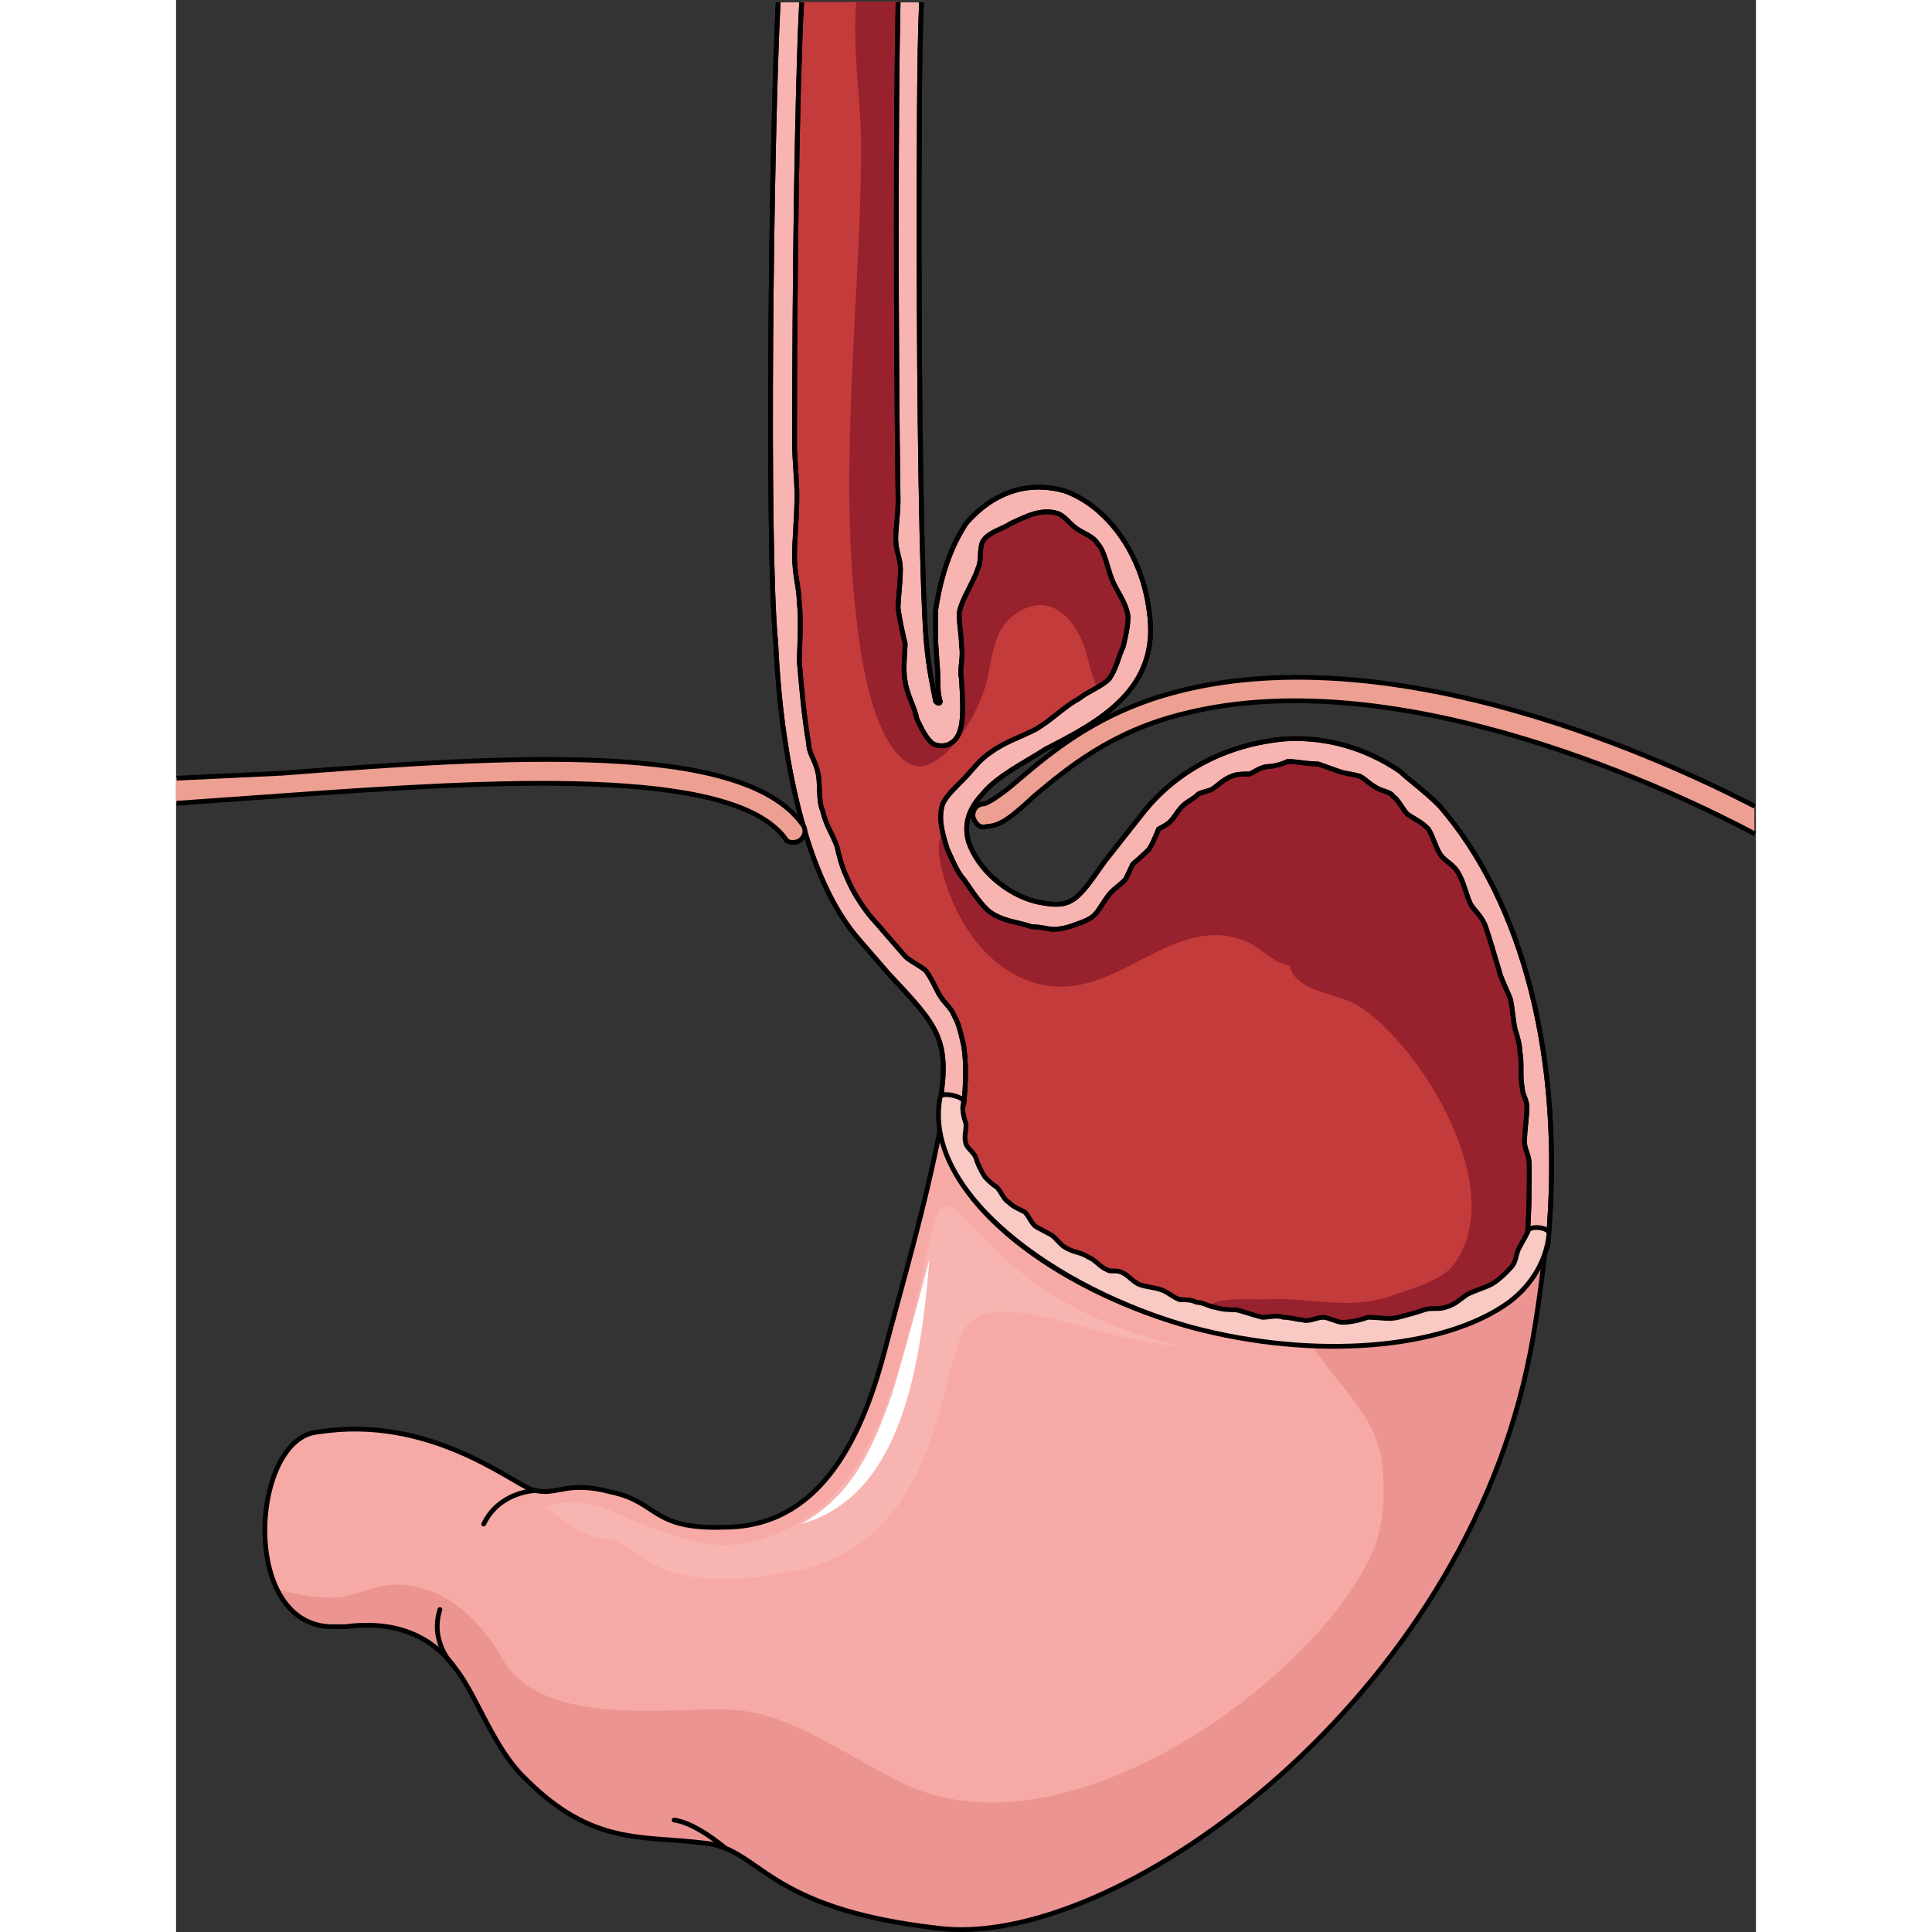 <?xml version="1.0" encoding="utf-8"?>
<!-- Created by: Science Figures, www.sciencefigures.org, Generator: Science Figures Editor -->
<!DOCTYPE svg PUBLIC "-//W3C//DTD SVG 1.1//EN" "http://www.w3.org/Graphics/SVG/1.1/DTD/svg11.dtd">
<svg version="1.1" id="Layer_1" xmlns="http://www.w3.org/2000/svg" xmlns:xlink="http://www.w3.org/1999/xlink" 
	 width="800px" height="800px" viewBox="0 0 199.283 243.699" enable-background="new 0 0 199.283 243.699"
	 xml:space="preserve">
<rect x="0" y="0" width="199.283" height="243.699" fill="#333333" stroke="none"/>
<g>
	<g>
		<path fill-rule="evenodd" clip-rule="evenodd" fill="#C33B3B" d="M128.646,164.135c14.533,4.105,30.252,2.842,37.666-2.526
			c2.373-1.895,3.855-4.105,4.152-6.315c0-0.316,0-0.316,0-0.316c0.297-5.053,0.297-9.789,0-14.21
			c-71.181-8.526-71.181-8.526-71.181-8.526c0.297,1.895,0.297,4.105,0,6.947c0,0.315-0.297,0.315-0.297,0.315
			C97.801,148.346,111.443,159.714,128.646,164.135L128.646,164.135z"/>
		<path fill-rule="evenodd" clip-rule="evenodd" fill="#C33B3B" d="M99.332,139.188c0.297-2.842,0.297-5.368,0-7.264
			c-0.295-1.263-0.592-2.842-1.186-3.789c-0.295-0.947-1.186-1.579-1.777-2.526c-0.594-0.947-0.889-1.895-1.779-3.158
			c-0.592-0.631-2.074-1.263-2.666-1.895c-3.557-4.105-3.557-4.105-3.557-4.105c-1.482-1.579-2.965-3.789-3.854-6
			c-0.592-1.263-0.889-2.525-1.186-3.789c-0.592-1.579-1.482-2.842-1.777-4.421c-0.594-1.263-0.297-3.474-0.594-4.737
			c-0.297-1.578-1.186-2.525-1.186-3.789c-0.592-3.474-0.889-6.947-1.186-10.422c0-0.631-0.297-5.052-0.297-6.947
			c-0.889-16.736-0.295-60,0.594-76.104c12.15,0,12.15,0,12.15,0c-0.592,17.368-0.295,68.526,0.891,80.842
			c0,3.158,0.889,10.737,3.557,12.632c0.592,0.315,1.48,0.315,2.074,0c1.777-0.947,1.777-3.474,1.482-8.211
			c-0.297-2.842-0.594-5.684-0.297-8.211c0.297-3.473,1.482-6.947,3.26-9.473c2.371-2.842,5.631-4.105,9.188-3.158
			c4.446,1.579,8.003,6.631,8.892,12.947c0.891,7.579-5.037,10.736-11.558,14.211c-3.262,1.578-6.818,3.473-8.893,6
			c-2.371,2.525-3.26,6-2.371,9.158c1.482,4.42,5.928,8.525,10.67,9.789c5.928,1.263,8.003-1.264,11.56-6.316
			c4.445-6,4.445-6,4.445-6c4.148-4.736,10.076-7.895,16.004-8.21c3.854-0.315,8.893,0.315,13.635,4.104
			c0.592,0.633,1.186,1.58,1.777,2.211c0.889,0.632,1.779,0.947,2.668,1.895c0.592,0.947,0.889,2.211,1.482,3.158
			c0.592,0.947,1.777,1.264,2.371,2.526c0.592,0.947,0.889,2.526,1.48,3.789c0.594,0.947,1.186,1.264,1.779,2.526
			c0.592,1.579,1.186,3.79,1.777,5.685c0.297,1.263,0.891,2.211,1.482,3.789c0.297,1.264,0.297,2.526,0.594,3.79
			c0.295,0.947,0.592,1.895,0.592,2.842c0.297,1.264,0,3.158,0.297,4.421c0,0.947,0.592,1.579,0.592,2.526
			c0,1.264-0.295,2.843-0.295,4.421c0,0.947,0.592,1.579,0.592,2.843c0,3.157,0,6.315-0.297,9.474"/>
		<path fill-rule="evenodd" clip-rule="evenodd" fill="#97212D" d="M171.879,156.567c0.828-4.035-0.125-7.813-1.074-11.739
			c-0.964-3.987-0.291-8.277-1.229-12.272c0-0.947-0.297-1.895-0.592-2.842c-0.297-1.264-0.297-2.526-0.594-3.79
			c-0.592-1.578-1.186-2.526-1.482-3.789c-0.592-1.895-1.186-4.105-1.777-5.685c-0.594-1.263-1.186-1.579-1.779-2.526
			c-0.592-1.263-0.889-2.842-1.48-3.789c-0.594-1.263-1.779-1.579-2.371-2.526c-0.594-0.947-0.891-2.211-1.482-3.158
			c-0.889-0.947-1.779-1.263-2.668-1.895c-0.592-0.631-1.186-1.578-1.777-2.211c-4.742-3.789-9.781-4.42-13.635-4.104
			c-5.928,0.315-11.855,3.474-16.004,8.21c0,0,0,0-4.445,6c-3.557,5.053-5.632,7.579-11.56,6.316
			c-4.742-1.264-9.188-5.369-10.67-9.789c-0.201-0.715-0.299-1.445-0.321-2.178c-0.748,0.781-0.982,2.216-0.397,4.662
			c1.514,6.326,5.618,13.014,12.323,14.668c9.747,2.404,16.67-9.135,25.998-5.442c1.926,0.763,3.576,2.905,5.602,3.096
			c0.808,3.469,6.062,3.42,8.69,5.096c8.084,5.155,19.153,23.463,11.896,32.77c-1.499,1.922-5.542,3.023-7.767,3.813
			c-5.303,1.883-10.128,0.142-15.683,0.431c-1.632,0.085-5.389-0.258-6.756,0.494c-3.343,1.839,2.193,3.235,3.7,3.701
			c5.309,1.642,10.768,1.369,16.361,1.305c4.597-0.053,9.126-0.933,12.993-3.319c3.267-2.017,6.708-4.728,7.756-8.565
			C171.741,157.192,171.815,156.88,171.879,156.567z"/>
		<path fill-rule="evenodd" clip-rule="evenodd" fill="#97212D" d="M103.419,80.848c0.428-1.233,1.063-2.348,2.158-3.182
			c4.772-3.636,8.301,0.796,9.379,5.244c0.039,0.163,1.059,4.307,1.483,3.931c2.569-2.273,4.127-5.091,3.64-9.232
			c-0.889-6.316-4.445-11.368-8.892-12.947c-3.557-0.947-6.816,0.316-9.188,3.158c-1.777,2.525-2.963,6-3.26,9.473
			c-0.297,2.527,0,5.369,0.297,8.211c0.295,4.737,0.295,7.264-1.482,8.211c-0.594,0.315-1.482,0.315-2.074,0
			c-2.668-1.895-3.557-9.474-3.557-12.632c-1.186-12.315-1.482-63.474-0.891-80.842c0,0-0.004,0-5.234,0
			c-0.487,5.645,0.551,12.574,0.601,17.081c0.103,9.169-0.612,18.246-1.02,27.406c-0.438,9.838-0.776,19.719,0.065,29.546
			c0.419,4.888,1.018,9.811,2.403,14.531c0.745,2.536,3.182,8.788,6.735,7.726c3.372-1.009,6.207-6.23,7.295-9.302
			C102.577,85.256,102.713,82.888,103.419,80.848z"/>
		<path fill-rule="evenodd" clip-rule="evenodd" fill="#F7AAA5" d="M167.944,164.131c-8.287,6.006-24.568,7.271-39.959,3.161
			c-15.394-4.109-30.192-14.225-31.673-24.972c-1.775,9.482-5.031,20.546-7.104,28.448c-2.961,11.063-8.289,21.811-20.129,21.811
			c-9.176,0.316-8.287-3.16-14.207-4.425c-5.92-1.581-6.809,0.632-10.064-0.316c-2.664-0.948-13.023-9.482-26.936-7.271l0,0
			c-8.584,0.633-10.12,25.188,2.312,24.557c0.297,0,1.001,0.016,1.001,0.016c7.104-0.948,11.486,1.664,14.15,5.457
			c2.664,3.478,4.736,10.115,8.881,13.909c8.287,8.218,14.504,6.954,22.199,7.902c7.4,0.632,7.4,8.218,29.6,10.747
			c21.905,2.845,64.825-27.501,74.298-70.49c1.184-5.373,1.775-10.431,2.367-15.172
			C172.089,160.021,170.313,162.234,167.944,164.131L167.944,164.131z"/>
		<path fill-rule="evenodd" clip-rule="evenodd" fill="#EB9491" d="M170.313,172.665c1.184-5.373,1.775-10.431,2.367-15.172
			c-0.592,2.528-2.367,4.741-4.736,6.638c-5.549,4.021-14.689,5.905-24.74,5.484c3.174,5.017,8.385,8.977,8.971,15.296
			c0.346,3.712,0.166,7.855-1.443,11.27c-2.527,5.358-6.447,9.773-10.811,13.899c-11.512,10.885-33.114,22.954-49.218,14.377
			c-10.078-5.368-14.525-8.843-22.232-8.843c-8.004,0-22.529,1.896-27.271-6.315c-2.781-4.88-7.205-9.224-13.124-9.418
			c-2.936-0.096-5.384,1.518-8.192,1.645c-2.146,0.098-4.516-0.44-6.756-0.927c1.488,3.037,3.354,4.714,7.058,4.525
			c0.297,0,1.001,0.016,1.001,0.016c7.104-0.948,11.486,1.664,14.15,5.457c2.664,3.478,4.736,10.115,8.881,13.909
			c8.287,8.218,14.504,6.954,22.199,7.902c7.4,0.632,7.4,8.218,29.6,10.747C117.921,246,160.841,215.654,170.313,172.665z"/>
		
			<path fill="none" stroke="#000000" stroke-width="0.6" stroke-linecap="round" stroke-linejoin="round" stroke-miterlimit="10" d="
			M168.005,164.19c-8.289,6.006-24.568,7.271-39.961,3.161c-15.392-4.109-30.192-14.224-31.671-24.972
			c-1.777,9.483-5.033,20.547-7.105,28.449c-2.959,11.063-8.287,21.811-20.127,21.811c-9.176,0.316-8.289-3.161-14.209-4.426
			c-5.92-1.58-6.807,0.633-10.063-0.315c-2.664-0.948-13.025-9.483-26.938-7.271l0,0c-8.584,0.632-10.118,25.188,2.313,24.556
			c0.296,0,1,0.016,1,0.016c7.104-0.948,11.487,1.665,14.151,5.458c2.664,3.477,4.736,10.115,8.881,13.908
			c8.287,8.219,14.504,6.954,22.199,7.902c7.4,0.633,7.4,8.219,29.6,10.747c21.905,2.846,64.825-27.5,74.296-70.489
			c1.186-5.374,1.777-10.432,2.369-15.173C172.149,160.082,170.372,162.294,168.005,164.19L168.005,164.19z"/>
		<path fill-rule="evenodd" clip-rule="evenodd" fill="#F8B4B1" d="M45.121,190.666c6.514-2.843,9.178,0,14.508,1.895
			c5.33,1.896,10.066,4.106,18.061,0c8.291-4.105,12.436-14.527,15.693-28.424c2.961-13.581,2.664-13.896,6.811-9.791
			c3.848,4.105,10.363,11.686,26.647,15.476c-10.955-0.632-24.28-8.212-27.536-1.895c-3.258,6.632-3.258,26.845-21.615,30.319
			c-18.061,3.474-18.949-3.79-23.391-4.106C49.563,193.824,47.488,189.087,45.121,190.666L45.121,190.666z"/>
		<path fill-rule="evenodd" clip-rule="evenodd" fill="#FFFFFF" d="M78.84,192.24c6.186-3.475,8.838-8.844,11.488-16.425
			c2.355-7.896,4.713-17.056,4.713-17.056C93.863,173.289,91.211,188.766,78.84,192.24L78.84,192.24z"/>
		<path fill-rule="evenodd" clip-rule="evenodd" fill="#F8B4B1" d="M75.943,0.3c-0.891,18-1.482,68.84-0.297,80.839l0,0
			c0.594,13.578,3.557,29.683,10.674,37.577c3.557,4.105,3.557,4.105,3.557,4.105c6.227,6.631,7.709,8.21,6.521,16.104
			c0,0.631,0.297,1.578,1.188,1.578c0.889,0.316,1.482-0.315,1.777-1.263c0.297-2.842,0.297-5.368,0-7.263
			c-0.295-1.264-0.592-2.842-1.186-3.789c-0.297-0.948-1.186-1.579-1.779-2.526c-0.592-0.947-0.889-1.895-1.777-3.158
			c-0.594-0.631-2.076-1.263-2.668-1.895c-3.559-4.105-3.559-4.105-3.559-4.105c-1.482-1.578-2.965-3.789-3.854-5.999
			c-0.594-1.263-0.891-2.526-1.186-3.79c-0.594-1.578-1.482-2.842-1.779-4.42c-0.594-1.264-0.297-3.475-0.594-4.737
			c-0.297-1.579-1.186-2.526-1.186-3.789c-0.594-3.474-0.889-6.947-1.186-10.421c0-0.631,0.297-5.367,0-7.263
			c0-1.895-0.594-3.474-0.594-5.999c0-2.211,0.297-4.737,0.297-7.579c0-2.21-0.297-4.421-0.297-6.632
			c0-19.578,0.297-44.208,0.891-55.576"/>
		<path fill="none" stroke="#000000" stroke-width="0.6" stroke-linejoin="round" stroke-miterlimit="10" d="M75.943,0.3
			c-0.891,18-1.482,68.84-0.297,80.839l0,0c0.594,13.578,3.557,29.683,10.674,37.577c3.557,4.105,3.557,4.105,3.557,4.105
			c6.227,6.631,7.709,8.21,6.521,16.104c0,0.631,0.297,1.578,1.188,1.578c0.889,0.316,1.482-0.315,1.777-1.263
			c0.297-2.842,0.297-5.368,0-7.263c-0.295-1.264-0.592-2.842-1.186-3.789c-0.297-0.948-1.186-1.579-1.779-2.526
			c-0.592-0.947-0.889-1.895-1.777-3.158c-0.594-0.631-2.076-1.263-2.668-1.895c-3.559-4.105-3.559-4.105-3.559-4.105
			c-1.482-1.578-2.965-3.789-3.854-5.999c-0.594-1.263-0.891-2.526-1.186-3.79c-0.594-1.578-1.482-2.842-1.779-4.42
			c-0.594-1.264-0.297-3.475-0.594-4.737c-0.297-1.579-1.186-2.526-1.186-3.789c-0.594-3.474-0.889-6.947-1.186-10.421
			c0-0.631,0.297-5.367,0-7.263c0-1.895-0.594-3.474-0.594-5.999c0-2.211,0.297-4.737,0.297-7.579c0-2.21-0.297-4.421-0.297-6.632
			c0-19.578,0.297-44.208,0.891-55.576"/>
		<path fill="none" stroke="#000000" stroke-width="0.6" stroke-linejoin="round" stroke-miterlimit="10" d="M75.943,0.3
			c-0.891,18-1.482,68.84-0.297,80.839l0,0c0.594,13.578,3.557,29.683,10.674,37.577c3.557,4.105,3.557,4.105,3.557,4.105
			c6.227,6.631,7.709,8.21,6.521,16.104c0,0.631,0.297,1.578,1.188,1.578c0.889,0.316,1.482-0.315,1.777-1.263
			c0.297-2.842,0.297-5.368,0-7.263c-0.295-1.264-0.592-2.842-1.186-3.789c-0.297-0.948-1.186-1.579-1.779-2.526
			c-0.592-0.947-0.889-1.895-1.777-3.158c-0.594-0.631-2.076-1.263-2.668-1.895c-3.559-4.105-3.559-4.105-3.559-4.105
			c-1.482-1.578-2.965-3.789-3.854-5.999c-0.594-1.263-0.891-2.526-1.186-3.79c-0.594-1.578-1.482-2.842-1.779-4.42
			c-0.594-1.264-0.297-3.475-0.594-4.737c-0.297-1.579-1.186-2.526-1.186-3.789c-0.594-3.474-0.889-6.947-1.186-10.421
			c0-0.631,0.297-5.367,0-7.263c0-1.895-0.594-3.474-0.594-5.999c0-2.211,0.297-4.737,0.297-7.579c0-2.21-0.297-4.421-0.297-6.632
			c0-19.578,0.297-44.208,0.891-55.576"/>
		<path fill-rule="evenodd" clip-rule="evenodd" fill="#F8B4B1" d="M91.076,0.3c-0.295,12.641-0.295,42.659,0,62.883
			c0,1.58-0.295,3.476-0.295,4.74c0,1.58,0.592,2.527,0.592,3.791c0,1.896-0.297,3.793-0.297,5.057
			c0.297,1.896,0.592,3.16,0.889,4.424c0,0.947-0.297,3.16,0,4.74c0.295,1.896,1.184,3.159,1.48,4.739
			c0.592,1.264,1.184,2.528,2.07,3.159c0.594,0.316,1.48,0.316,2.072,0c1.777-0.947,1.777-3.475,1.48-8.215
			c-0.295-1.264,0.297-2.844,0-4.108c0-1.579-0.295-2.528-0.295-4.107c0.295-1.896,1.775-3.792,2.367-5.688
			c0.592-1.264,0-2.844,0.889-3.791c0.887-0.948,2.367-1.265,3.256-1.896c2.072-0.947,3.848-1.896,5.92-1.264
			c0.887,0.316,1.479,1.264,2.367,1.896c0.89,0.632,2.073,0.948,2.665,1.896c0.887,0.949,1.184,2.845,1.775,4.424
			c0.592,1.58,1.775,2.845,2.072,4.74c0,1.264-0.297,2.528-0.592,3.792c-0.592,1.265-0.889,2.845-1.777,4.108
			c-0.887,0.947-2.662,1.58-3.847,2.527c-1.777,0.948-3.256,2.528-5.328,3.792c-1.777,0.948-3.848,1.58-5.625,2.845
			c-1.479,0.947-2.367,2.211-3.256,3.159c-1.184,1.265-2.367,2.212-2.959,3.476c-0.592,1.896,0,3.793,0.592,5.688
			c0.592,1.264,1.184,2.844,2.072,3.792c0.887,1.264,2.072,3.16,3.256,4.107c1.775,1.265,3.551,1.265,5.328,1.896
			c1.184,0,2.072,0.315,2.664,0.315c1.184,0,2.07-0.315,2.959-0.632c0.89-0.315,1.776-0.632,2.368-1.264s1.184-1.896,2.072-2.844
			c0.297-0.316,1.184-0.948,1.775-1.58c0.297-0.633,0.889-1.896,0.889-1.896s1.48-1.264,2.072-1.896
			c0.592-0.948,1.184-2.528,1.184-2.528c0.592-0.316,1.184-0.632,1.48-0.947c0.592-0.633,0.887-1.265,1.48-1.896
			c0.592-0.632,1.479-0.947,2.07-1.58c0.594-0.316,1.186-0.316,1.777-0.632c0.887-0.632,1.48-1.264,2.367-1.58
			c0.592-0.315,1.48-0.315,2.369-0.315c0.592-0.316,1.479-0.948,2.367-0.948c0.592,0,1.775-0.315,2.367-0.632
			c1.186,0,2.369,0.316,3.85,0.316c0.887,0.315,1.775,0.631,2.664,0.947c0.887,0.316,1.775,0.316,2.664,0.632
			c0.592,0.316,1.184,0.948,1.775,1.265c0.889,0.631,2.072,0.631,2.367,1.264c0.592,0.316,1.184,1.58,1.777,2.212
			c0.887,0.632,1.775,0.948,2.664,1.896c0.592,0.948,0.887,2.213,1.479,3.16c0.592,0.948,1.777,1.264,2.369,2.527
			c0.592,0.949,0.887,2.528,1.48,3.793c0.592,0.947,1.184,1.264,1.775,2.527c0.592,1.58,1.184,3.792,1.775,5.688
			c0.297,1.265,0.889,2.213,1.48,3.792c0.295,1.265,0.295,2.528,0.592,3.792c0.297,0.948,0.592,1.896,0.592,2.844
			c0.297,1.265,0,3.16,0.297,4.425c0,0.947,0.592,1.579,0.592,2.527c0,1.264-0.297,2.844-0.297,4.424
			c0,0.948,0.592,1.58,0.592,2.844c0,3.16,0,6.32-0.295,9.48c0,0.947,0.295,1.58,1.184,1.58s1.48-0.316,1.48-1.265
			c2.072-23.383-3.256-42.975-13.617-54.982c-1.479-1.58-4.439-3.792-5.031-4.424c-4.145-2.844-9.176-4.424-14.504-4.107
			c-7.104,0.631-13.617,3.791-18.057,9.479c-4.736,6.004-4.736,6.004-4.736,6.004c-3.552,5.056-4.144,6.004-8.583,5.056
			c-3.848-0.948-7.4-4.107-8.584-7.584c-0.592-2.212,0-4.107,1.775-6.004c1.775-2.212,5.031-3.791,7.992-5.688
			c6.808-3.477,14.505-7.584,13.024-17.38c-0.889-7.268-5.328-13.271-10.657-15.167c-4.439-1.265-8.879,0-12.432,4.107
			c-2.072,3.16-3.256,6.951-3.848,11.06c0,0.948,0,1.896,0,2.845c0,1.896,0.297,4.107,0.297,5.688c0,0.947,0,1.896,0.295,2.844
			c0,0.316-0.295,0.316-0.592,0c-0.297-1.58-0.889-4.107-1.184-7.584c-0.592-7.584-0.889-30.02-0.889-50.242
			c0-12.324,0-23.699,0.297-30.336l0,0"/>
		<path fill="none" stroke="#000000" stroke-width="0.6" stroke-linejoin="round" stroke-miterlimit="10" d="M91.076,0.3
			c-0.295,12.641-0.295,42.659,0,62.883c0,1.58-0.295,3.476-0.295,4.74c0,1.58,0.592,2.527,0.592,3.791
			c0,1.896-0.297,3.793-0.297,5.057c0.297,1.896,0.592,3.16,0.889,4.424c0,0.947-0.297,3.16,0,4.74
			c0.295,1.896,1.184,3.159,1.48,4.739c0.592,1.264,1.184,2.528,2.07,3.159c0.594,0.316,1.48,0.316,2.072,0
			c1.777-0.947,1.777-3.475,1.48-8.215c-0.295-1.264,0.297-2.844,0-4.108c0-1.579-0.295-2.528-0.295-4.107
			c0.295-1.896,1.775-3.792,2.367-5.688c0.592-1.264,0-2.844,0.889-3.791c0.887-0.948,2.367-1.265,3.256-1.896
			c2.072-0.947,3.848-1.896,5.92-1.264c0.887,0.316,1.479,1.264,2.367,1.896c0.89,0.632,2.073,0.948,2.665,1.896
			c0.887,0.949,1.184,2.845,1.775,4.424c0.592,1.58,1.775,2.845,2.072,4.74c0,1.264-0.297,2.528-0.592,3.792
			c-0.592,1.265-0.889,2.845-1.777,4.108c-0.887,0.947-2.662,1.58-3.847,2.527c-1.777,0.948-3.256,2.528-5.328,3.792
			c-1.777,0.948-3.848,1.58-5.625,2.845c-1.479,0.947-2.367,2.211-3.256,3.159c-1.184,1.265-2.367,2.212-2.959,3.476
			c-0.592,1.896,0,3.793,0.592,5.688c0.592,1.264,1.184,2.844,2.072,3.792c0.887,1.264,2.072,3.16,3.256,4.107
			c1.775,1.265,3.551,1.265,5.328,1.896c1.184,0,2.072,0.315,2.664,0.315c1.184,0,2.07-0.315,2.959-0.632
			c0.89-0.315,1.776-0.632,2.368-1.264s1.184-1.896,2.072-2.844c0.297-0.316,1.184-0.948,1.775-1.58
			c0.297-0.633,0.889-1.896,0.889-1.896s1.48-1.264,2.072-1.896c0.592-0.948,1.184-2.528,1.184-2.528
			c0.592-0.316,1.184-0.632,1.48-0.947c0.592-0.633,0.887-1.265,1.48-1.896c0.592-0.632,1.479-0.947,2.07-1.58
			c0.594-0.316,1.186-0.316,1.777-0.632c0.887-0.632,1.48-1.264,2.367-1.58c0.592-0.315,1.48-0.315,2.369-0.315
			c0.592-0.316,1.479-0.948,2.367-0.948c0.592,0,1.775-0.315,2.367-0.632c1.186,0,2.369,0.316,3.85,0.316
			c0.887,0.315,1.775,0.631,2.664,0.947c0.887,0.316,1.775,0.316,2.664,0.632c0.592,0.316,1.184,0.948,1.775,1.265
			c0.889,0.631,2.072,0.631,2.367,1.264c0.592,0.316,1.184,1.58,1.777,2.212c0.887,0.632,1.775,0.948,2.664,1.896
			c0.592,0.948,0.887,2.213,1.479,3.16c0.592,0.948,1.777,1.264,2.369,2.527c0.592,0.949,0.887,2.528,1.48,3.793
			c0.592,0.947,1.184,1.264,1.775,2.527c0.592,1.58,1.184,3.792,1.775,5.688c0.297,1.265,0.889,2.213,1.48,3.792
			c0.295,1.265,0.295,2.528,0.592,3.792c0.297,0.948,0.592,1.896,0.592,2.844c0.297,1.265,0,3.16,0.297,4.425
			c0,0.947,0.592,1.579,0.592,2.527c0,1.264-0.297,2.844-0.297,4.424c0,0.948,0.592,1.58,0.592,2.844c0,3.16,0,6.32-0.295,9.48
			c0,0.947,0.295,1.58,1.184,1.58s1.48-0.316,1.48-1.265c2.072-23.383-3.256-42.975-13.617-54.982
			c-1.479-1.58-4.439-3.792-5.031-4.424c-4.145-2.844-9.176-4.424-14.504-4.107c-7.104,0.631-13.617,3.791-18.057,9.479
			c-4.736,6.004-4.736,6.004-4.736,6.004c-3.552,5.056-4.144,6.004-8.583,5.056c-3.848-0.948-7.4-4.107-8.584-7.584
			c-0.592-2.212,0-4.107,1.775-6.004c1.775-2.212,5.031-3.791,7.992-5.688c6.808-3.477,14.505-7.584,13.024-17.38
			c-0.889-7.268-5.328-13.271-10.657-15.167c-4.439-1.265-8.879,0-12.432,4.107c-2.072,3.16-3.256,6.951-3.848,11.06
			c0,0.948,0,1.896,0,2.845c0,1.896,0.297,4.107,0.297,5.688c0,0.947,0,1.896,0.295,2.844c0,0.316-0.295,0.316-0.592,0
			c-0.297-1.58-0.889-4.107-1.184-7.584c-0.592-7.584-0.889-30.02-0.889-50.242c0-12.324,0-23.699,0.297-30.336l0,0"/>
		<path fill="none" stroke="#000000" stroke-width="0.6" stroke-linejoin="round" stroke-miterlimit="10" d="M91.076,0.3
			c-0.295,12.641-0.295,42.659,0,62.883c0,1.58-0.295,3.476-0.295,4.74c0,1.58,0.592,2.527,0.592,3.791
			c0,1.896-0.297,3.793-0.297,5.057c0.297,1.896,0.592,3.16,0.889,4.424c0,0.947-0.297,3.16,0,4.74
			c0.295,1.896,1.184,3.159,1.48,4.739c0.592,1.264,1.184,2.528,2.07,3.159c0.594,0.316,1.48,0.316,2.072,0
			c1.777-0.947,1.777-3.475,1.48-8.215c-0.295-1.264,0.297-2.844,0-4.108c0-1.579-0.295-2.528-0.295-4.107
			c0.295-1.896,1.775-3.792,2.367-5.688c0.592-1.264,0-2.844,0.889-3.791c0.887-0.948,2.367-1.265,3.256-1.896
			c2.072-0.947,3.848-1.896,5.92-1.264c0.887,0.316,1.479,1.264,2.367,1.896c0.89,0.632,2.073,0.948,2.665,1.896
			c0.887,0.949,1.184,2.845,1.775,4.424c0.592,1.58,1.775,2.845,2.072,4.74c0,1.264-0.297,2.528-0.592,3.792
			c-0.592,1.265-0.889,2.845-1.777,4.108c-0.887,0.947-2.662,1.58-3.847,2.527c-1.777,0.948-3.256,2.528-5.328,3.792
			c-1.777,0.948-3.848,1.58-5.625,2.845c-1.479,0.947-2.367,2.211-3.256,3.159c-1.184,1.265-2.367,2.212-2.959,3.476
			c-0.592,1.896,0,3.793,0.592,5.688c0.592,1.264,1.184,2.844,2.072,3.792c0.887,1.264,2.072,3.16,3.256,4.107
			c1.775,1.265,3.551,1.265,5.328,1.896c1.184,0,2.072,0.315,2.664,0.315c1.184,0,2.07-0.315,2.959-0.632
			c0.89-0.315,1.776-0.632,2.368-1.264s1.184-1.896,2.072-2.844c0.297-0.316,1.184-0.948,1.775-1.58
			c0.297-0.633,0.889-1.896,0.889-1.896s1.48-1.264,2.072-1.896c0.592-0.948,1.184-2.528,1.184-2.528
			c0.592-0.316,1.184-0.632,1.48-0.947c0.592-0.633,0.887-1.265,1.48-1.896c0.592-0.632,1.479-0.947,2.07-1.58
			c0.594-0.316,1.186-0.316,1.777-0.632c0.887-0.632,1.48-1.264,2.367-1.58c0.592-0.315,1.48-0.315,2.369-0.315
			c0.592-0.316,1.479-0.948,2.367-0.948c0.592,0,1.775-0.315,2.367-0.632c1.186,0,2.369,0.316,3.85,0.316
			c0.887,0.315,1.775,0.631,2.664,0.947c0.887,0.316,1.775,0.316,2.664,0.632c0.592,0.316,1.184,0.948,1.775,1.265
			c0.889,0.631,2.072,0.631,2.367,1.264c0.592,0.316,1.184,1.58,1.777,2.212c0.887,0.632,1.775,0.948,2.664,1.896
			c0.592,0.948,0.887,2.213,1.479,3.16c0.592,0.948,1.777,1.264,2.369,2.527c0.592,0.949,0.887,2.528,1.48,3.793
			c0.592,0.947,1.184,1.264,1.775,2.527c0.592,1.58,1.184,3.792,1.775,5.688c0.297,1.265,0.889,2.213,1.48,3.792
			c0.295,1.265,0.295,2.528,0.592,3.792c0.297,0.948,0.592,1.896,0.592,2.844c0.297,1.265,0,3.16,0.297,4.425
			c0,0.947,0.592,1.579,0.592,2.527c0,1.264-0.297,2.844-0.297,4.424c0,0.948,0.592,1.58,0.592,2.844c0,3.16,0,6.32-0.295,9.48
			c0,0.947,0.295,1.58,1.184,1.58s1.48-0.316,1.48-1.265c2.072-23.383-3.256-42.975-13.617-54.982
			c-1.479-1.58-4.439-3.792-5.031-4.424c-4.145-2.844-9.176-4.424-14.504-4.107c-7.104,0.631-13.617,3.791-18.057,9.479
			c-4.736,6.004-4.736,6.004-4.736,6.004c-3.552,5.056-4.144,6.004-8.583,5.056c-3.848-0.948-7.4-4.107-8.584-7.584
			c-0.592-2.212,0-4.107,1.775-6.004c1.775-2.212,5.031-3.791,7.992-5.688c6.808-3.477,14.505-7.584,13.024-17.38
			c-0.889-7.268-5.328-13.271-10.657-15.167c-4.439-1.265-8.879,0-12.432,4.107c-2.072,3.16-3.256,6.951-3.848,11.06
			c0,0.948,0,1.896,0,2.845c0,1.896,0.297,4.107,0.297,5.688c0,0.947,0,1.896,0.295,2.844c0,0.316-0.295,0.316-0.592,0
			c-0.297-1.58-0.889-4.107-1.184-7.584c-0.592-7.584-0.889-30.02-0.889-50.242c0-12.324,0-23.699,0.297-30.336l0,0"/>
		<path fill-rule="evenodd" clip-rule="evenodd" fill="#F8CAC3" d="M96.393,138.332c-2.371,12.019,14.523,24.353,31.716,29.097
			c15.414,4.111,31.717,2.846,40.018-3.163c2.963-2.214,4.742-5.376,5.039-8.539c0.295-0.948-2.668-1.265-2.668-0.316
			c-0.297,0.633-0.891,1.582-1.186,2.214c-0.297,0.633-0.297,1.582-0.891,2.214c-0.592,0.633-1.186,1.266-2.074,1.897
			c-0.889,0.633-2.371,0.949-3.557,1.582c-0.889,0.632-1.482,1.265-2.668,1.581c-0.889,0.316-1.779,0-2.668,0.316
			s-2.074,0.633-3.26,0.948c-1.186,0.316-2.371,0-3.854,0c-0.891,0.316-2.076,0.633-3.262,0.633c-0.592,0-1.777-0.633-2.371-0.633
			c-0.889,0-1.777,0.633-2.668,0.316c-0.592,0-1.482-0.316-2.371-0.316c-0.889-0.315-1.779,0-2.668,0
			c-1.186-0.315-2.074-0.632-3.26-0.948c-0.594,0-1.779,0-2.668-0.316c-0.594,0-1.482-0.633-2.371-0.633
			c-0.594-0.316-1.186-0.316-2.076-0.316c-0.889-0.315-1.48-0.948-2.371-1.265c-0.889-0.316-1.777-0.316-2.668-0.633
			c-0.889-0.316-1.48-1.265-2.371-1.581c-0.592-0.316-1.482,0-1.777-0.316c-0.891-0.316-1.482-1.265-2.371-1.581
			c-0.89-0.633-2.075-0.633-2.966-1.265c-0.592-0.316-1.186-1.266-1.777-1.582c-0.594-0.316-1.186-0.632-1.779-0.948
			c-0.592-0.316-0.889-1.266-1.482-1.897c-0.592-0.316-1.482-0.633-2.074-1.266c-0.594-0.316-0.889-1.265-1.482-1.897
			c-0.594-0.316-1.186-0.948-1.482-1.265c-0.592-0.949-0.889-1.582-1.186-2.53c-0.297-0.633-0.889-0.949-1.186-1.581
			c-0.297-0.949,0-1.582,0-2.53c-0.297-0.949-0.592-1.897-0.297-2.847C99.355,138.332,96.688,137.7,96.393,138.332L96.393,138.332z"
			/>
		
			<path fill="none" stroke="#000000" stroke-width="0.6" stroke-linecap="round" stroke-linejoin="round" stroke-miterlimit="10" d="
			M96.393,138.332c-2.371,12.019,14.523,24.353,31.716,29.097c15.414,4.111,31.717,2.846,40.018-3.163
			c2.963-2.214,4.742-5.376,5.039-8.539c0.295-0.948-2.668-1.265-2.668-0.316c-0.297,0.633-0.891,1.582-1.186,2.214
			c-0.297,0.633-0.297,1.582-0.891,2.214c-0.592,0.633-1.186,1.266-2.074,1.897c-0.889,0.633-2.371,0.949-3.557,1.582
			c-0.889,0.632-1.482,1.265-2.668,1.581c-0.889,0.316-1.779,0-2.668,0.316s-2.074,0.633-3.26,0.948c-1.186,0.316-2.371,0-3.854,0
			c-0.891,0.316-2.076,0.633-3.262,0.633c-0.592,0-1.777-0.633-2.371-0.633c-0.889,0-1.777,0.633-2.668,0.316
			c-0.592,0-1.482-0.316-2.371-0.316c-0.889-0.315-1.779,0-2.668,0c-1.186-0.315-2.074-0.632-3.26-0.948
			c-0.594,0-1.779,0-2.668-0.316c-0.594,0-1.482-0.633-2.371-0.633c-0.594-0.316-1.186-0.316-2.076-0.316
			c-0.889-0.315-1.48-0.948-2.371-1.265c-0.889-0.316-1.777-0.316-2.668-0.633c-0.889-0.316-1.48-1.265-2.371-1.581
			c-0.592-0.316-1.482,0-1.777-0.316c-0.891-0.316-1.482-1.265-2.371-1.581c-0.89-0.633-2.075-0.633-2.966-1.265
			c-0.592-0.316-1.186-1.266-1.777-1.582c-0.594-0.316-1.186-0.632-1.779-0.948c-0.592-0.316-0.889-1.266-1.482-1.897
			c-0.592-0.316-1.482-0.633-2.074-1.266c-0.594-0.316-0.889-1.265-1.482-1.897c-0.594-0.316-1.186-0.948-1.482-1.265
			c-0.592-0.949-0.889-1.582-1.186-2.53c-0.297-0.633-0.889-0.949-1.186-1.581c-0.297-0.949,0-1.582,0-2.53
			c-0.297-0.949-0.592-1.897-0.297-2.847C99.355,138.332,96.688,137.7,96.393,138.332L96.393,138.332z"/>
		<path fill-rule="evenodd" clip-rule="evenodd" fill="#EDA091" d="M78.848,103.792C71.141,93.36,41.795,95.257,13.34,97.47
			C0,98.102,0,98.102,0,98.102c0,3.161,0,3.161,0,3.161c13.34-0.948,13.34-0.948,13.34-0.948
			c26.381-1.897,56.615-3.794,63.434,5.374c0.295,0.632,1.186,0.632,1.777,0.315C79.441,105.372,79.441,104.423,78.848,103.792
			L78.848,103.792z"/>
		<path fill-rule="evenodd" clip-rule="evenodd" fill="#EDA091" d="M199.081,101.645c-10.961-5.687-45.025-21.484-72.574-14.534
			c-10.07,2.528-15.995,7.584-20.142,11.059c-1.777,1.58-3.555,2.844-4.443,3.16c-0.889,0-1.48,0.631-1.48,1.58
			c0.295,0.947,0.889,1.579,1.777,1.264c1.775,0,3.553-1.58,5.924-3.792c4.146-3.476,9.774-8.215,18.958-10.427
			c27.547-6.95,63.094,10.427,71.98,15.166V101.645L199.081,101.645L199.081,101.645z"/>
		<path fill="none" stroke="#000000" stroke-width="0.6" stroke-linejoin="round" stroke-miterlimit="10" d="M0.061,101.322
			c13.338-0.948,13.338-0.948,13.338-0.948c26.383-1.896,56.617-3.793,63.434,5.373c0.297,0.633,1.186,0.633,1.779,0.316
			c0.889-0.632,0.889-1.58,0.297-2.213c-7.707-10.431-37.053-8.534-65.51-6.321C0.061,98.161,0.061,98.161,0.061,98.161"/>
		<path fill="none" stroke="#000000" stroke-width="0.6" stroke-linejoin="round" stroke-miterlimit="10" d="M199.142,101.704
			c-10.961-5.687-45.025-21.484-72.574-14.533c-10.07,2.527-15.995,7.582-20.142,11.059c-1.777,1.579-3.555,2.844-4.443,3.159
			c-0.889,0-1.482,0.632-1.482,1.579c0.297,0.948,0.889,1.58,1.777,1.264c1.777,0,3.555-1.579,5.926-3.791
			c4.146-3.475,9.774-8.215,18.958-10.426c27.547-6.951,63.094,10.426,71.98,15.166"/>
	</g>
	
		<path fill-rule="evenodd" clip-rule="evenodd" fill="none" stroke="#000000" stroke-width="0.6" stroke-linecap="round" stroke-linejoin="round" stroke-miterlimit="10" d="
		M45.342,188.017c0,0-4.551,0.076-6.537,4.224"/>
	
		<path fill-rule="evenodd" clip-rule="evenodd" fill="none" stroke="#000000" stroke-width="0.6" stroke-linecap="round" stroke-linejoin="round" stroke-miterlimit="10" d="
		M34.881,209.998c0,0-2.905-2.857-1.598-6.975"/>
	
		<path fill-rule="evenodd" clip-rule="evenodd" fill="none" stroke="#000000" stroke-width="0.6" stroke-linecap="round" stroke-linejoin="round" stroke-miterlimit="10" d="
		M69.318,233.149c0,0-3.74-3.23-6.49-3.564"/>
</g>
</svg>